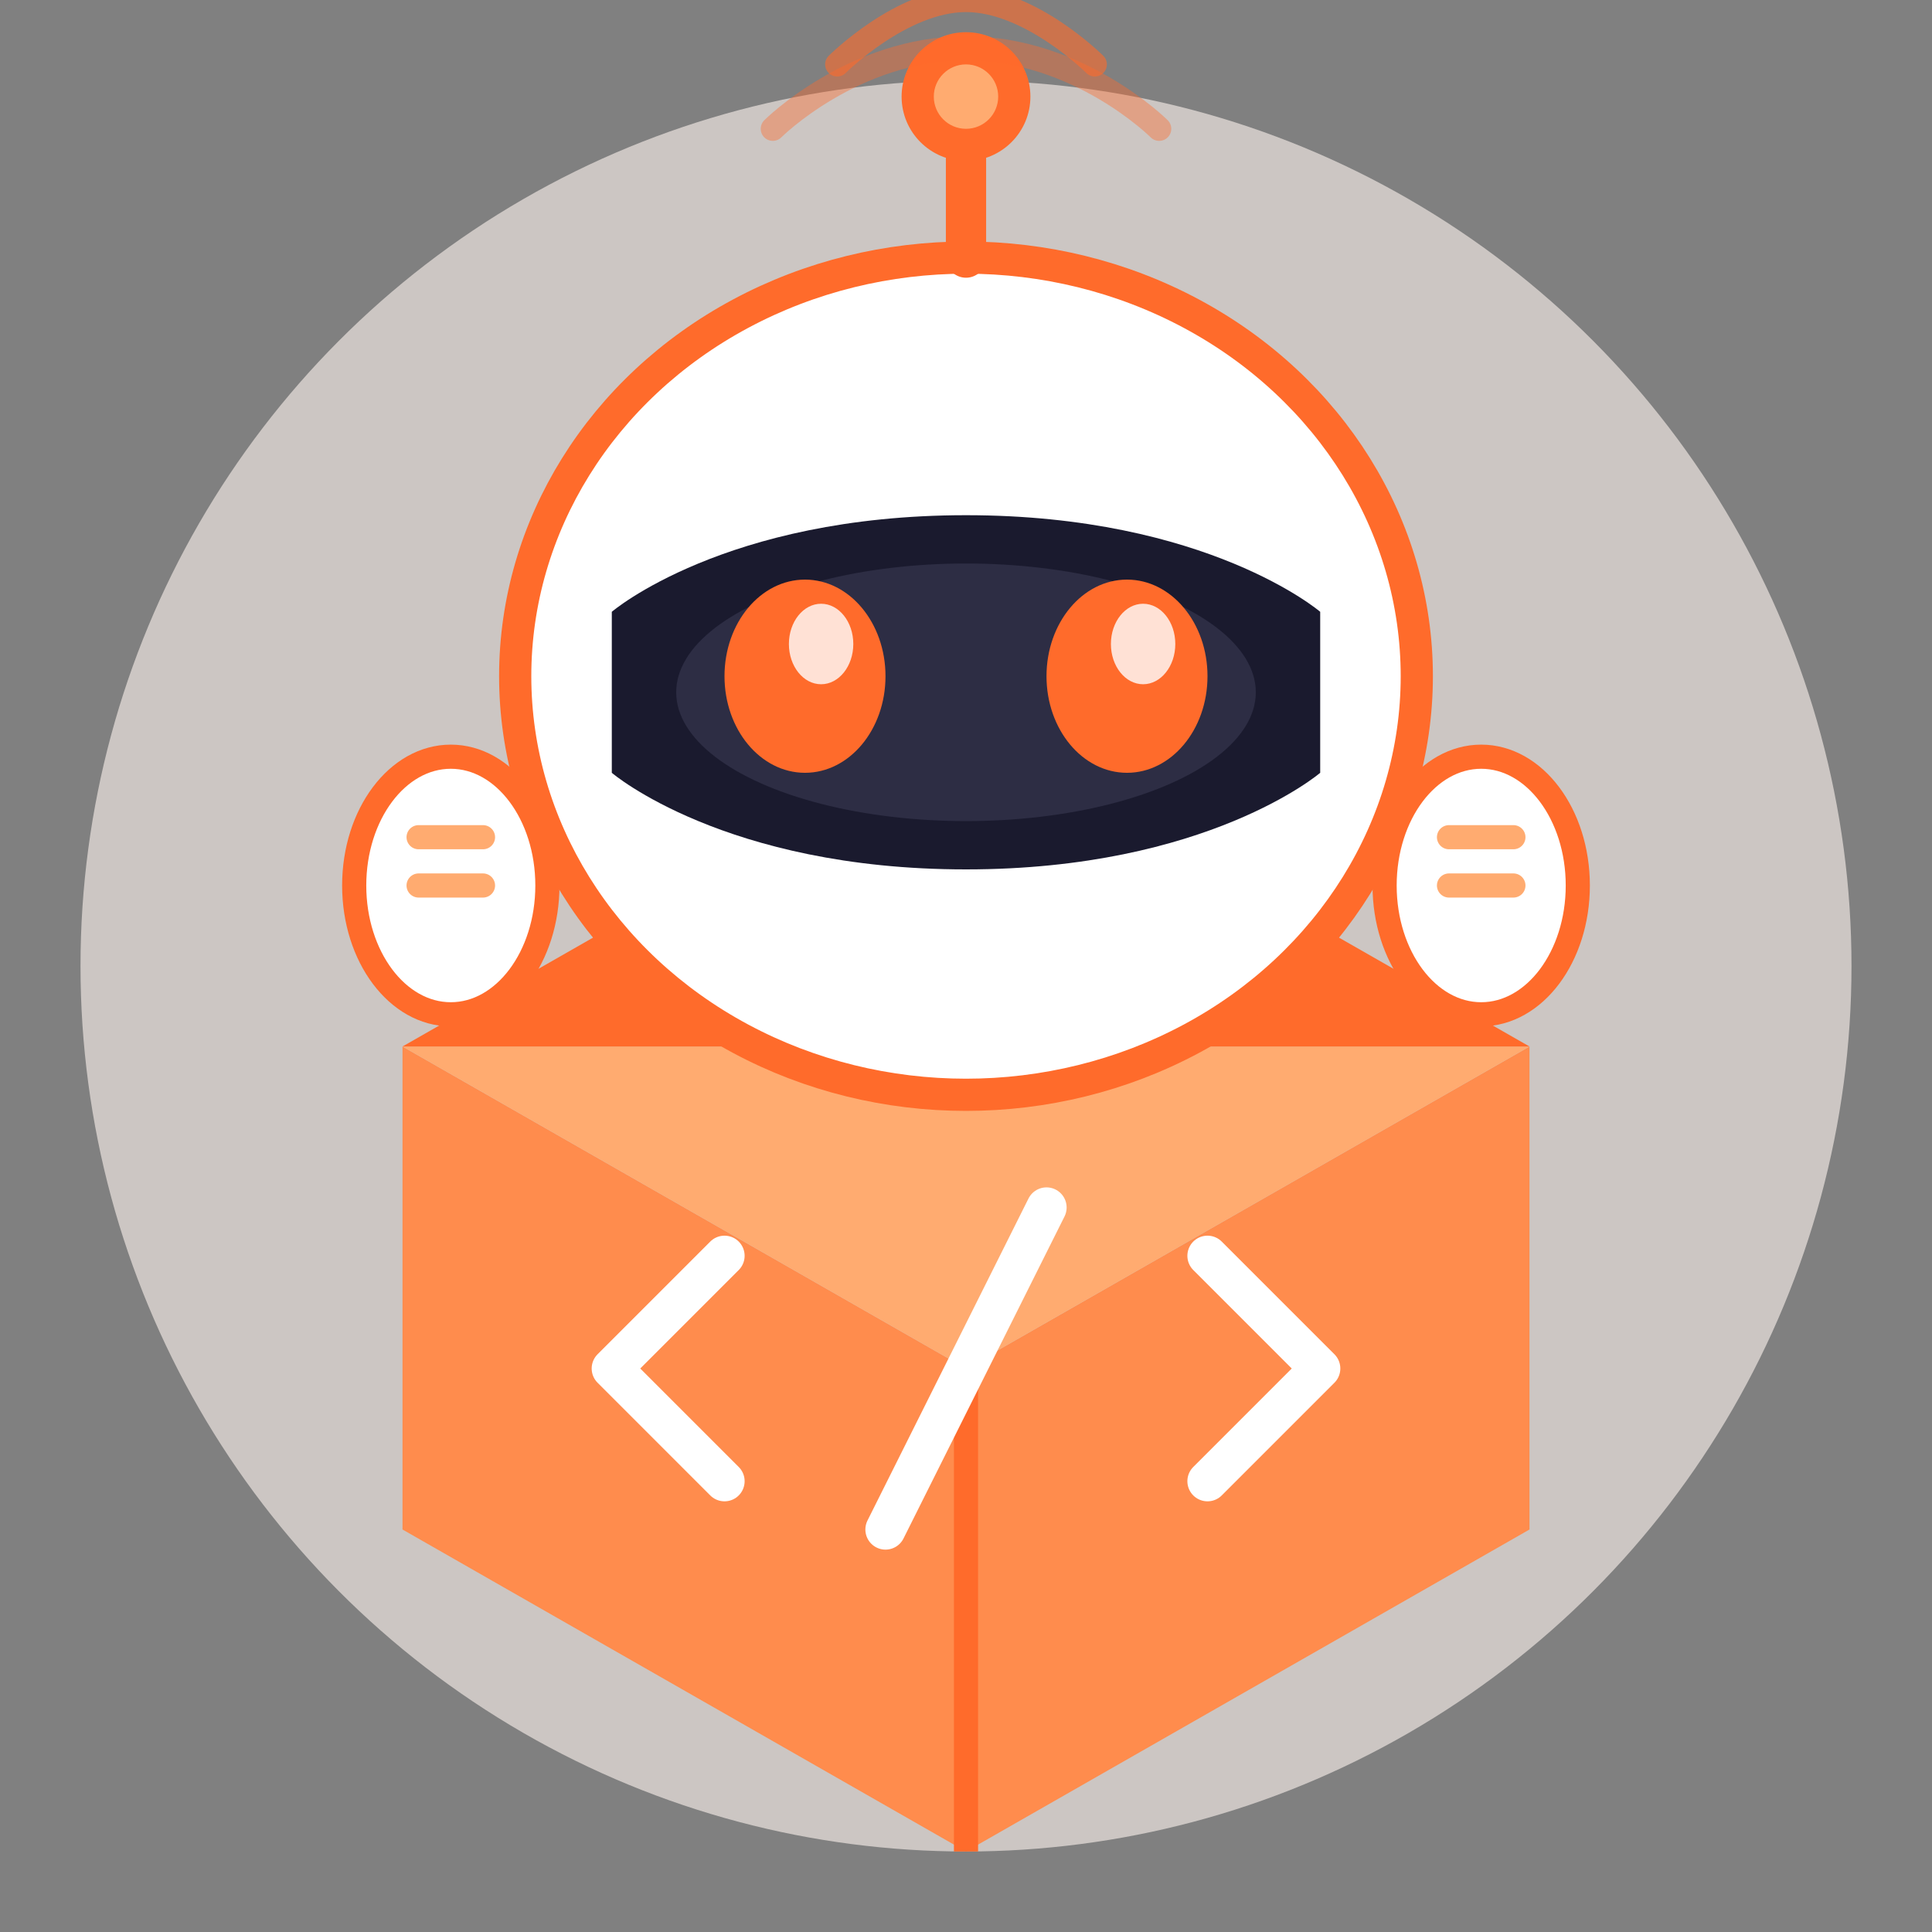 <svg width="120" height="120" viewBox="0 0 120 120" fill="none" xmlns="http://www.w3.org/2000/svg">
  <rect x="0" y="0" width="120" height="120" fill="#808080" stroke="none"/>
  <!-- 背景光晕 -->
  <circle cx="60" cy="60" r="55" fill="#FFF5F0" opacity="0.6"/>
  
  <!-- 代码盒子 -->
  <path d="M25 65L60 85L95 65V95L60 115L25 95V65Z" fill="#FF8C4D"/>
  <path d="M60 85V115" stroke="#FF6B2B" stroke-width="1.5"/>
  <path d="M25 65L60 85L95 65" fill="#FFAB70"/>
  <path d="M25 65L60 45L95 65" fill="#FF6B2B"/>
  
  <!-- 盒子上的代码符号 -->
  <path d="M45 78L38 85L45 92" stroke="white" stroke-width="2.5" stroke-linecap="round" stroke-linejoin="round"/>
  <path d="M75 78L82 85L75 92" stroke="white" stroke-width="2.5" stroke-linecap="round" stroke-linejoin="round"/>
  <path d="M65 75L55 95" stroke="white" stroke-width="2.5" stroke-linecap="round"/>
  
  <!-- 机器人身体 -->
  <ellipse cx="60" cy="42" rx="28" ry="26" fill="white"/>
  <ellipse cx="60" cy="42" rx="28" ry="26" stroke="#FF6B2B" stroke-width="2"/>
  
  <!-- 机器人面罩/眼睛区域 -->
  <path d="M38 38C38 38 45 32 60 32C75 32 82 38 82 38V48C82 48 75 54 60 54C45 54 38 48 38 48V38Z" fill="#1A1A2E"/>
  <ellipse cx="60" cy="43" rx="18" ry="8" fill="#2D2D44"/>
  
  <!-- 眼睛 -->
  <ellipse cx="50" cy="42" rx="5" ry="6" fill="#FF6B2B"/>
  <ellipse cx="70" cy="42" rx="5" ry="6" fill="#FF6B2B"/>
  <ellipse cx="51" cy="40" rx="2" ry="2.5" fill="white" opacity="0.8"/>
  <ellipse cx="71" cy="40" rx="2" ry="2.5" fill="white" opacity="0.8"/>
  
  <!-- 天线 -->
  <line x1="60" y1="16" x2="60" y2="8" stroke="#FF6B2B" stroke-width="2.5" stroke-linecap="round"/>
  <circle cx="60" cy="6" r="4" fill="#FF6B2B"/>
  <circle cx="60" cy="6" r="2" fill="#FFAB70"/>
  
  <!-- 信号波纹 -->
  <path d="M52 4C52 4 56 0 60 0C64 0 68 4 68 4" stroke="#FF6B2B" stroke-width="1.5" stroke-linecap="round" fill="none" opacity="0.6"/>
  <path d="M48 8C48 8 53 3 60 3C67 3 72 8 72 8" stroke="#FF6B2B" stroke-width="1.5" stroke-linecap="round" fill="none" opacity="0.4"/>
  
  <!-- 机器人手臂 -->
  <ellipse cx="28" cy="55" rx="6" ry="8" fill="white" stroke="#FF6B2B" stroke-width="1.5"/>
  <ellipse cx="92" cy="55" rx="6" ry="8" fill="white" stroke="#FF6B2B" stroke-width="1.5"/>
  
  <!-- 手臂上的装饰 -->
  <line x1="26" y1="52" x2="30" y2="52" stroke="#FFAB70" stroke-width="1.5" stroke-linecap="round"/>
  <line x1="26" y1="55" x2="30" y2="55" stroke="#FFAB70" stroke-width="1.5" stroke-linecap="round"/>
  <line x1="90" y1="52" x2="94" y2="52" stroke="#FFAB70" stroke-width="1.5" stroke-linecap="round"/>
  <line x1="90" y1="55" x2="94" y2="55" stroke="#FFAB70" stroke-width="1.5" stroke-linecap="round"/>
</svg>
